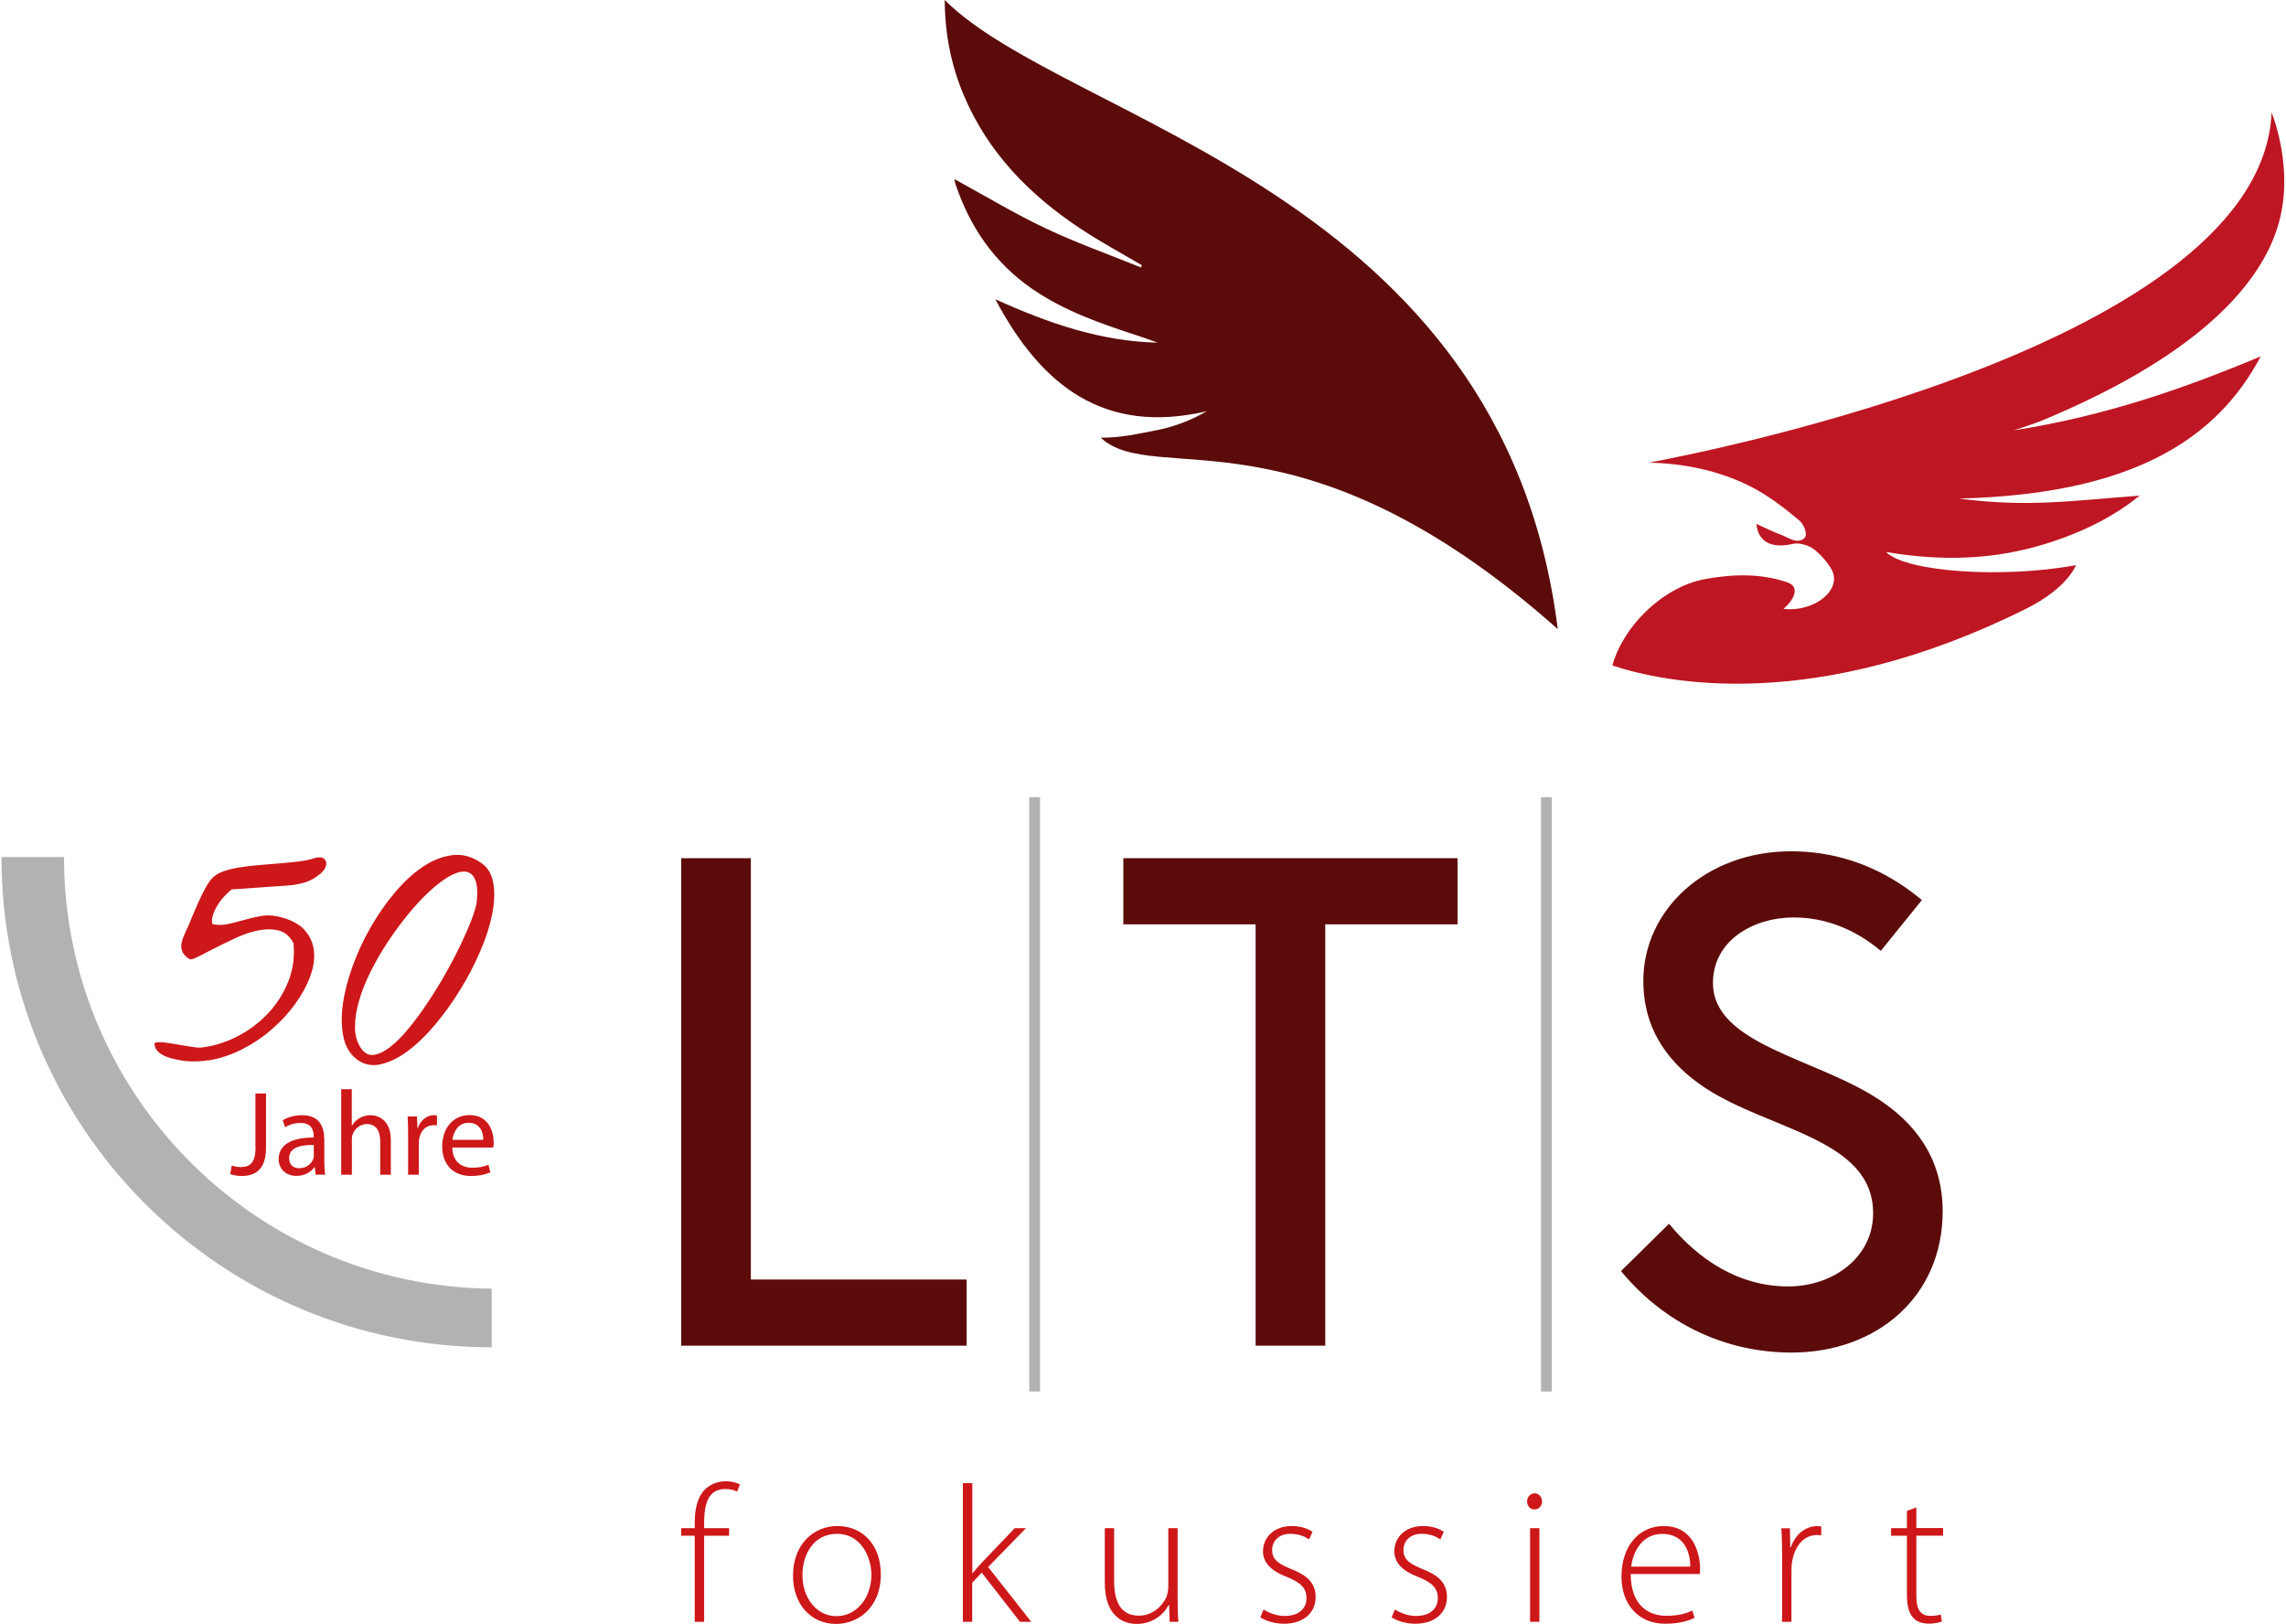 <?xml version="1.0" encoding="UTF-8"?>
<svg id="Ebene_1" xmlns="http://www.w3.org/2000/svg" version="1.1" xmlns:x="http://ns.adobe.com/Extensibility/1.0/" viewBox="0 0 235.37 167.2">
  <!-- Generator: Adobe Illustrator 30.1.0, SVG Export Plug-In . SVG Version: 2.1.1 Build 136)  -->
  <defs>
    <style>
      .st0 {
        fill: #5b0b0a;
      }

      .st1 {
        fill: #cd1719;
      }

      .st2 {
        fill: #b2b2b2;
      }

      .st3 {
        fill: #be1622;
      }
    </style>
  </defs>
  <path class="st0" d="M97.27,0c.02,3.54.67,6.73,1.95,9.78,2.48,5.9,6.76,10.27,12.01,13.75,2.05,1.36,4.22,2.53,6.34,3.78-.03.08-.06.16-.09.23-3.27-1.33-6.61-2.51-9.8-4.02-3.22-1.52-6.28-3.37-9.41-5.08.03.13.04.3.09.46,1.48,4.43,3.98,8.11,7.87,10.81,3.36,2.33,7.17,3.63,11,4.88.66.21,1.31.46,1.97.69-5.86-.13-11.24-1.99-16.72-4.47,4.74,8.94,11.23,13.99,21.77,11.53-1.69.98-3.45,1.63-5.29,1.98-1.84.35-3.42.74-5.63.75,5.62,5.2,20.49-3.87,47.06,19.7C154.75,19.59,109.82,12.59,97.27,0"/>
  <polygon class="st0" points="77.31 131.74 99.53 131.74 99.53 138.55 70.14 138.55 70.14 88.36 77.31 88.36 77.31 131.74"/>
  <polygon class="st0" points="115.66 88.36 150.07 88.36 150.07 95.17 136.45 95.17 136.45 138.55 129.28 138.55 129.28 95.17 115.66 95.17 115.66 88.36"/>
  <path class="st0" d="M171.85,126c2.94,3.59,7.1,6.45,12.26,6.45,4.66,0,8.75-3.01,8.75-7.53,0-7.67-10.61-8.53-17.28-12.9-3.58-2.37-6.38-5.81-6.38-11.04,0-7.31,6.45-13.33,15.2-13.33,6.38,0,10.82,2.8,13.48,5.02l-4.23,5.23c-2.72-2.29-5.81-3.44-8.96-3.44-4.16,0-8.32,2.37-8.32,6.74,0,6.38,10.68,7.74,17.13,12.04,3.37,2.22,6.52,5.74,6.52,11.47,0,8.82-6.81,14.55-15.56,14.55-6.88,0-13.12-3.01-17.56-8.39l4.95-4.88Z"/>
  <path class="st2" d="M159.77,143.27h-1.11v-61.19h1.11v61.19ZM107.08,143.27h-1.11v-61.19h1.11v61.19Z"/>
  <path class="st3" d="M234.46,23.51c1.93-5.96-.57-11.88-.57-11.93-1.05,23.59-57.46,34.81-64.15,36.06,3.46.04,7.39.79,10.81,2.61,1.7.91,3.28,2.13,4.7,3.33.54.45.91,1.51.52,1.84-.78.66-1.7-.13-2.52-.41-.49-.17-1.84-.8-2.41-1.07.21,2.13,1.92,2.49,3.79,2.05.65-.15,1.64.19,2.09.53.78.59,1.4,1.33,1.84,2.08,1.19,2.04-1.65,4.45-4.93,4.09.99-.84,1.83-2.25.38-2.74-2.73-.93-5.6-.85-8.44-.33-4.44.82-8.48,4.94-9.56,8.9,5.42,1.79,20.83,5.02,42.63-5.86,4.28-2.14,5.09-4.47,5.11-4.47-7.43,1.37-17.45.74-19.57-1.36,5.8.99,11.1.78,16.24-.78,4.08-1.24,7.32-2.93,9.87-5.02-3.18.24-6.27.56-9.36.7-3.09.14-6.17.01-9.23-.4,17.87-.44,26.56-6.13,31.07-14.64-7.97,3.34-16.01,6.14-25.42,7.62.98-.34,1.97-.63,2.94-1.03,14.78-6.14,22.02-13.13,24.16-19.73"/>
  <path class="st1" d="M196.34,155.57v1.77h-1.63v.78h1.63v6.08c0,.98.16,1.81.6,2.31.36.44.94.66,1.65.66.58,0,1.02-.1,1.35-.22l-.12-.72c-.24.08-.6.14-1.1.14-1.02,0-1.41-.76-1.41-1.99v-6.27h2.75v-.78h-2.75v-2.13l-.96.36ZM183.49,166.98h.96v-5.32c0-.32.02-.64.08-.92.26-1.55,1.2-2.69,2.53-2.69.18,0,.32,0,.46.02v-.9c-.12-.02-.26-.04-.4-.04-1.31,0-2.31.94-2.73,2.17h-.06l-.04-1.95h-.88c.06.94.08,1.93.08,2.89v6.75ZM167.95,161.3c.18-1.49,1.08-3.37,3.21-3.37,2.33,0,2.89,2.03,2.87,3.37h-6.08ZM175,162.06c.04-.18.04-.32.04-.58,0-1.39-.6-4.36-3.75-4.36-2.49,0-4.34,2.01-4.34,5.22,0,2.83,1.73,4.84,4.5,4.84,1.69,0,2.67-.42,3.03-.62l-.24-.74c-.54.26-1.27.54-2.67.54-1.99,0-3.67-1.22-3.67-4.3h7.11ZM157.99,155.41c.48,0,.78-.38.78-.82s-.32-.84-.76-.84-.78.4-.78.84.3.82.74.82h.02ZM158.5,157.34h-.96v9.64h.96v-9.64ZM143.28,166.52c.64.4,1.53.66,2.45.66,1.97,0,3.25-1.1,3.25-2.75,0-1.47-.92-2.25-2.49-2.87-1.31-.54-1.99-.96-1.99-1.97,0-.88.64-1.67,1.87-1.67.96,0,1.59.34,1.93.58l.36-.78c-.48-.34-1.24-.6-2.13-.6-1.87,0-2.97,1.2-2.97,2.61,0,1.16.86,2.03,2.45,2.63,1.39.56,2.03,1.12,2.03,2.19,0,1-.72,1.83-2.25,1.83-.86,0-1.65-.34-2.17-.66l-.34.8ZM129.76,166.52c.64.4,1.53.66,2.45.66,1.97,0,3.25-1.1,3.25-2.75,0-1.47-.92-2.25-2.49-2.87-1.31-.54-1.99-.96-1.99-1.97,0-.88.64-1.67,1.87-1.67.96,0,1.59.34,1.93.58l.36-.78c-.48-.34-1.25-.6-2.13-.6-1.87,0-2.97,1.2-2.97,2.61,0,1.16.86,2.03,2.45,2.63,1.39.56,2.03,1.12,2.03,2.19,0,1-.72,1.83-2.25,1.83-.86,0-1.65-.34-2.17-.66l-.34.8ZM121.25,157.34h-.96v6c0,.38-.08.76-.18,1.06-.42.96-1.45,1.95-2.85,1.95-1.91,0-2.55-1.51-2.55-3.59v-5.42h-.96v5.6c0,3.63,2.07,4.26,3.29,4.26,1.71,0,2.81-1.04,3.29-1.95h.04l.06,1.73h.9c-.06-.74-.08-1.51-.08-2.35v-7.29ZM100.1,152.7h-.96v14.28h.96v-4.02l.98-1.04,3.94,5.06h1.16l-4.44-5.64,3.9-4h-1.16l-3.41,3.57c-.3.32-.68.76-.92,1.06h-.04v-9.28ZM86.11,166.4c-1.97,0-3.49-1.81-3.49-4.22,0-2.07,1.1-4.26,3.57-4.26s3.53,2.43,3.53,4.2c0,2.47-1.59,4.28-3.59,4.28h-.02ZM86.09,167.2c2.13,0,4.6-1.55,4.6-5.12,0-2.95-1.81-4.96-4.48-4.96-2.39,0-4.56,1.83-4.56,5.12,0,3.01,1.93,4.96,4.42,4.96h.02ZM72.5,166.98v-8.86h2.57v-.78h-2.57v-.54c0-1.85.36-3.49,2.17-3.49.58,0,.94.12,1.22.26l.3-.72c-.3-.18-.82-.34-1.45-.34-.76,0-1.55.26-2.15.84-.78.78-1.06,1.99-1.06,3.47v.52h-1.39v.78h1.39v8.86h.96Z"/>
  <path class="st2" d="M50.63,132.69v6.03C22.75,138.72.15,116.12.15,88.24h6.44c0,24.41,19.68,44.22,44.04,44.44"/>
  <path class="st1" d="M36.55,105.74c0-.84.14-1.74.42-2.71.28-.97.68-1.97,1.2-3.01.52-1.04,1.1-2.05,1.76-3.04.65-.99,1.34-1.93,2.07-2.82.73-.89,1.45-1.67,2.16-2.33.71-.66,1.38-1.18,2.02-1.56.63-.37,1.19-.55,1.66-.53.47.02.82.27,1.05.75.23.48.3,1.25.2,2.31-.04.4-.2.99-.49,1.76-.29.77-.66,1.63-1.11,2.58-.45.95-.97,1.95-1.56,3-.59,1.05-1.21,2.06-1.86,3.04-.65.98-1.31,1.87-1.97,2.68-.66.81-1.3,1.45-1.92,1.93-.61.48-1.18.75-1.7.82-.52.07-.96-.17-1.33-.71-.4-.6-.6-1.31-.6-2.15M39.17,109.58c.9-.19,1.83-.64,2.78-1.34.95-.7,1.89-1.6,2.82-2.71.93-1.1,1.8-2.3,2.59-3.59.8-1.29,1.49-2.61,2.07-3.96.59-1.35,1-2.63,1.24-3.83.24-1.2.28-2.28.12-3.23-.16-.95-.6-1.66-1.31-2.12-.94-.63-1.92-.88-2.94-.75-1.02.13-2.02.53-3.01,1.2-.99.66-1.94,1.54-2.87,2.64-.92,1.09-1.75,2.29-2.49,3.57-.74,1.29-1.36,2.62-1.86,4.01-.5,1.38-.84,2.69-1.01,3.93-.17,1.24-.15,2.36.06,3.36.21,1,.67,1.77,1.38,2.31.71.54,1.52.71,2.42.52M21.44,109.19c1.2-.2,2.35-.58,3.46-1.14,1.1-.56,2.13-1.24,3.07-2.06.94-.82,1.75-1.69,2.42-2.62.67-.93,1.19-1.87,1.54-2.82.36-.95.48-1.84.39-2.68-.1-.84-.44-1.56-1.02-2.18-.59-.61-1.48-1.06-2.69-1.33-.61-.13-1.21-.15-1.79-.04-.58.11-1.14.24-1.7.4-.56.16-1.1.3-1.64.42-.54.12-1.08.12-1.61,0-.08-.31-.05-.63.07-.98.12-.35.29-.69.5-1.02.21-.34.45-.64.71-.91.26-.27.49-.49.71-.66.21-.02.58-.04,1.11-.07.53-.03,1.08-.07,1.67-.12.59-.05,1.14-.09,1.67-.12.53-.03.9-.05,1.11-.07,1.19-.08,2.11-.3,2.77-.68.65-.37,1.08-.75,1.27-1.12.19-.37.18-.68-.04-.92-.22-.24-.62-.26-1.2-.07-.42.13-.93.24-1.51.3-.59.07-1.22.13-1.89.19-.67.06-1.36.12-2.06.17-.7.06-1.37.13-2,.23-.63.1-1.2.23-1.7.4-.5.17-.89.4-1.18.69-.23.23-.48.6-.75,1.09-.27.5-.52,1.01-.75,1.53-.23.52-.43.99-.61,1.41-.17.42-.27.66-.29.72-.15.35-.31.68-.46,1.01-.15.33-.26.64-.32.94-.06.3-.04.59.06.86.1.28.34.54.72.79.13.1.44.02.92-.23.48-.25,1.06-.55,1.74-.89.68-.35,1.42-.7,2.2-1.07.79-.36,1.56-.62,2.32-.76.76-.14,1.46-.13,2.09.04.63.17,1.12.61,1.47,1.3.13,1.36-.04,2.66-.52,3.89-.48,1.23-1.17,2.32-2.06,3.28-.89.96-1.94,1.76-3.15,2.39-1.21.63-2.48,1.03-3.8,1.18-.12.02-.31,0-.59-.03-.28-.04-.6-.09-.95-.14-.36-.06-.73-.12-1.11-.19-.38-.07-.73-.12-1.05-.16-.32-.04-.58-.05-.78-.03-.2.02-.3.07-.3.14,0,.25.07.47.22.65.14.18.32.34.52.46.2.13.42.23.65.3.23.08.43.13.6.17,1.17.29,2.36.33,3.56.13"/>
  <path class="st1" d="M46.58,117.36c.09-.76.56-1.76,1.67-1.76,1.23,0,1.53,1.08,1.51,1.76h-3.19ZM50.79,118.14c.02-.12.04-.29.04-.51,0-1.1-.51-2.82-2.48-2.82-1.75,0-2.82,1.41-2.82,3.23s1.1,3.04,2.95,3.04c.96,0,1.63-.21,2.01-.38l-.2-.78c-.4.17-.88.31-1.66.31-1.1,0-2.03-.61-2.06-2.08h4.22ZM42.03,120.95h1.09v-3.2c0-.17.01-.36.04-.51.15-.82.69-1.39,1.46-1.39.15,0,.26,0,.37.02v-1.03c-.1-.01-.19-.02-.3-.02-.73,0-1.4.51-1.67,1.32h-.04l-.05-1.19h-.96c.04.56.05,1.17.05,1.87v4.13ZM35.14,120.95h1.09v-3.62c0-.2.01-.36.07-.52.21-.58.76-1.08,1.46-1.08,1.03,0,1.39.81,1.39,1.77v3.45h1.09v-3.57c0-2.06-1.29-2.56-2.1-2.56-.41,0-.79.11-1.12.3-.33.19-.61.47-.78.78h-.02v-3.76h-1.09v8.81ZM32.32,118.93c0,.1-.01.22-.05.35-.17.51-.68,1-1.48,1-.55,0-1.02-.32-1.02-1.04,0-1.17,1.35-1.38,2.54-1.35v1.04ZM33.38,117.26c0-1.19-.45-2.44-2.28-2.44-.76,0-1.49.21-1.99.52l.25.73c.42-.29,1-.45,1.58-.45,1.23-.01,1.36.89,1.36,1.38v.12c-2.32-.01-3.61.78-3.61,2.23,0,.87.62,1.72,1.84,1.72.86,0,1.5-.42,1.84-.89h.04l.09.76h.98c-.06-.41-.09-.92-.09-1.44v-2.25ZM26.31,118.09c0,1.64-.56,2.07-1.53,2.07-.37,0-.69-.07-.92-.16l-.15.88c.26.11.74.2,1.15.2,1.44,0,2.53-.68,2.53-2.9v-5.6h-1.09v5.51Z"/>
</svg>